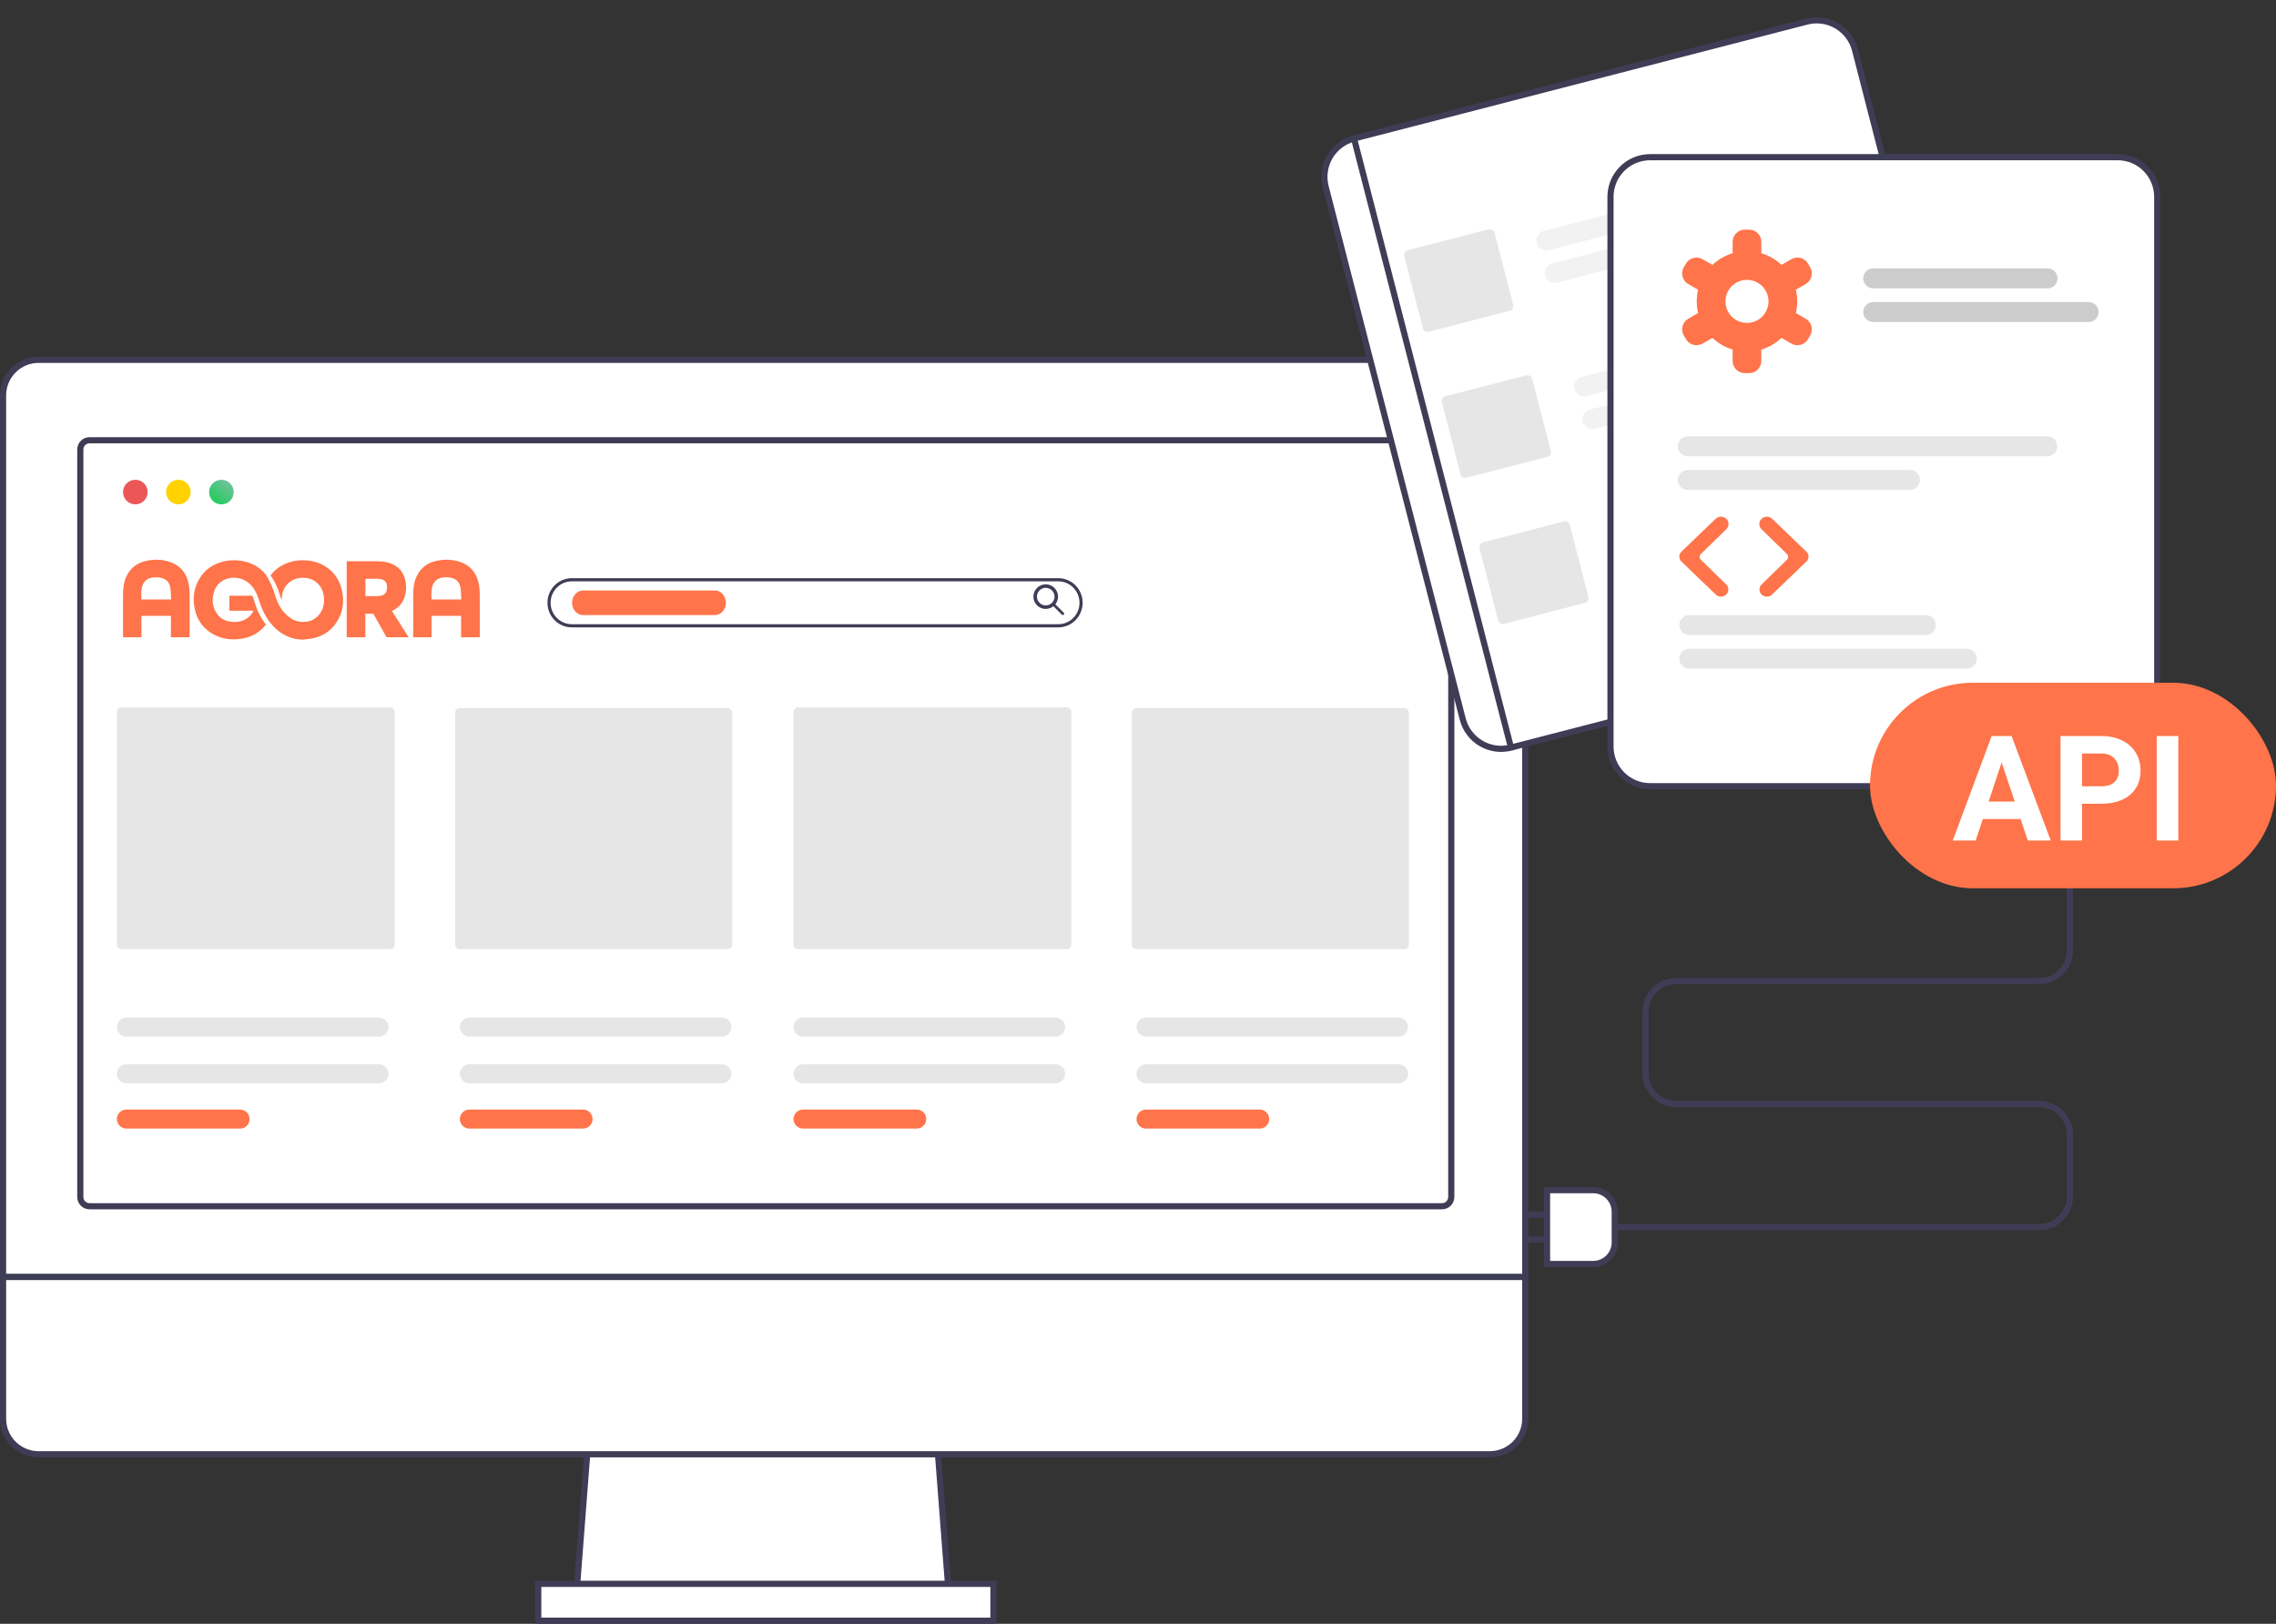<svg width="370" height="264" viewBox="0 0 370 264" fill="none" xmlns="http://www.w3.org/2000/svg">
<rect x="0" y="0" width="370" height="264" fill="#333333" stroke="none"/>
<path d="M152.277 233.729L154.292 259.927H93.649L95.665 233.729H152.277Z" fill="white" stroke="#3F3D56"/>
<path d="M87.5 263.5V257.5H161.5V263.5H87.5Z" fill="white" stroke="#3F3D56"/>
<path d="M6.277 58.5H242.181C242.94 58.5 243.691 58.649 244.392 58.94C245.093 59.23 245.73 59.656 246.266 60.192C246.802 60.728 247.228 61.365 247.518 62.066C247.809 62.767 247.958 63.518 247.958 64.277V207.621H0.5V64.277C0.5 62.745 1.109 61.275 2.192 60.192C3.275 59.109 4.745 58.5 6.277 58.5Z" fill="white" stroke="#3F3D56"/>
<path d="M0.5 230.659V207.621H247.958V230.659C247.958 232.191 247.349 233.661 246.266 234.744C245.183 235.827 243.713 236.436 242.181 236.436H6.277C5.518 236.436 4.767 236.287 4.066 235.996C3.365 235.706 2.728 235.281 2.192 234.744C1.656 234.208 1.23 233.571 0.94 232.87C0.649 232.169 0.5 231.418 0.5 230.659Z" fill="white" stroke="#3F3D56"/>
<path d="M14.555 71.577H234.428C235.257 71.577 235.928 72.248 235.928 73.077V194.613C235.928 195.442 235.257 196.113 234.428 196.113H14.555C13.726 196.113 13.055 195.442 13.055 194.613V73.077C13.055 72.248 13.726 71.577 14.555 71.577Z" fill="white" stroke="#3F3D56"/>
<path fill-rule="evenodd" clip-rule="evenodd" d="M27.813 97.46C27.785 96.868 27.792 96.315 27.727 95.771C27.615 94.822 27.166 94.181 26.266 93.961C25.833 93.856 25.361 93.837 24.915 93.879C23.9 93.975 23.266 94.568 23.061 95.539C22.928 96.171 22.972 96.81 22.976 97.46H27.813ZM27.786 103.611V100.129H22.991V103.613H20.018C20.012 103.526 20.003 103.439 20.003 103.351C20.002 101.078 19.996 98.805 20.004 96.532C20.008 95.504 20.154 94.5 20.623 93.568C21.271 92.28 22.329 91.517 23.699 91.203C24.97 90.911 26.243 90.921 27.504 91.318C29.189 91.849 30.209 93.006 30.617 94.706C30.759 95.298 30.811 95.924 30.817 96.536C30.839 98.835 30.826 101.134 30.826 103.433C30.826 103.484 30.819 103.535 30.814 103.611H27.786Z" fill="#FF744A"/>
<path fill-rule="evenodd" clip-rule="evenodd" d="M74.983 97.46C74.955 96.868 74.962 96.315 74.898 95.771C74.785 94.822 74.336 94.181 73.436 93.961C73.003 93.856 72.531 93.837 72.085 93.879C71.07 93.975 70.436 94.568 70.232 95.539C70.099 96.171 70.142 96.81 70.146 97.46H74.983ZM74.956 103.611V100.129H70.161V103.613H67.189C67.182 103.526 67.173 103.439 67.173 103.351C67.172 101.078 67.166 98.805 67.174 96.532C67.178 95.504 67.325 94.5 67.793 93.568C68.441 92.28 69.499 91.517 70.869 91.203C72.141 90.911 73.413 90.921 74.674 91.318C76.359 91.849 77.379 93.006 77.787 94.706C77.93 95.298 77.981 95.924 77.987 96.536C78.009 98.835 77.996 101.134 77.996 103.433C77.996 103.484 77.989 103.535 77.984 103.611H74.956Z" fill="#FF744A"/>
<path fill-rule="evenodd" clip-rule="evenodd" d="M59.404 96.918C60.095 96.918 60.769 96.941 61.44 96.913C62.551 96.868 62.972 96.379 62.909 95.263C62.877 94.709 62.549 94.298 62.014 94.176C61.788 94.125 61.553 94.099 61.321 94.095C60.763 94.083 60.203 94.09 59.644 94.092C59.559 94.093 59.474 94.111 59.404 94.119V96.918ZM56.359 91.251C57.279 91.251 58.176 91.251 59.073 91.251C59.932 91.252 60.793 91.233 61.652 91.261C62.511 91.291 63.351 91.448 64.114 91.884C65.198 92.501 65.774 93.465 65.953 94.687C66.068 95.474 66.019 96.257 65.786 97.017C65.485 98 64.869 98.729 63.962 99.205C63.882 99.246 63.801 99.286 63.707 99.333C64.615 100.752 65.518 102.164 66.444 103.613H62.844C62.137 102.354 61.417 101.074 60.691 99.779H59.395V103.614H56.359V91.251Z" fill="#FF744A"/>
<path fill-rule="evenodd" clip-rule="evenodd" d="M55.453 95.476C54.672 92.79 52.319 91.229 49.627 91.096C48.857 91.059 48.096 91.125 47.351 91.33C45.971 91.708 44.828 92.422 43.988 93.546C44.601 94.415 45.108 95.447 45.475 96.673C45.572 97.001 45.681 97.301 45.794 97.586C45.758 96.376 46.206 95.234 47.236 94.514C47.772 94.14 48.471 93.934 49.218 93.933C51.141 93.912 52.445 95.238 52.643 96.948C52.771 98.052 52.586 99.065 51.876 99.932C51.08 100.901 50.02 101.219 48.843 101.088L48.849 101.099L48.775 101.081C48.745 101.078 48.718 101.077 48.688 101.073C48.6 101.06 48.514 101.044 48.428 101.027C47.921 100.904 47.487 100.678 47.105 100.392C45.737 99.468 45.06 97.894 44.76 96.89C44.362 95.557 43.833 94.38 43.211 93.407C42.306 92.316 41.176 91.617 39.84 91.305C39.389 91.191 38.92 91.121 38.435 91.096C37.666 91.057 36.905 91.125 36.158 91.328C34.59 91.754 33.327 92.612 32.467 94.015C31.52 95.561 31.284 97.245 31.659 99.002C32.044 100.807 33.024 102.204 34.646 103.104C35.998 103.856 37.445 104.074 38.971 103.891C40.51 103.707 41.834 103.092 42.896 101.95C43.018 101.819 43.129 101.686 43.236 101.551C42.451 100.553 41.829 99.338 41.415 97.95C41.293 97.541 41.167 97.178 41.034 96.853H37.292V99.289H41.195C40.982 99.808 40.654 100.185 40.234 100.483C39.416 101.066 38.486 101.196 37.524 101.083C36.614 100.977 35.83 100.579 35.291 99.805C34.446 98.591 34.368 97.268 34.904 95.924C35.492 94.452 36.94 93.814 38.359 93.941V93.946C38.399 93.948 38.438 93.95 38.477 93.953C38.734 93.984 38.987 94.048 39.235 94.129L39.219 94.086L39.463 94.201H39.464C39.464 94.201 39.465 94.202 39.466 94.203L39.617 94.275C39.646 94.288 39.673 94.306 39.701 94.32C39.786 94.363 39.871 94.405 39.95 94.456C40.98 95.058 41.645 96.036 42.128 97.654C43.186 101.192 45.51 103.525 48.35 103.921C48.631 103.959 48.916 103.987 49.207 104C49.747 103.93 50.293 103.893 50.824 103.784C52.242 103.495 53.456 102.805 54.354 101.66C55.806 99.81 56.102 97.707 55.453 95.476Z" fill="#FF744A"/>
<path d="M19.748 115C19.55 115 19.36 115.079 19.219 115.219C19.079 115.36 19 115.55 19 115.748V153.566C19 153.764 19.079 153.954 19.219 154.094C19.36 154.235 19.55 154.314 19.748 154.314H63.421C63.62 154.314 63.81 154.235 63.95 154.094C64.09 153.954 64.169 153.764 64.169 153.566V115.748C64.169 115.55 64.09 115.36 63.95 115.219C63.81 115.079 63.62 115 63.421 115H19.748Z" fill="#E6E6E6"/>
<path d="M129.748 115C129.55 115 129.36 115.079 129.219 115.219C129.079 115.36 129 115.55 129 115.748V153.566C129 153.764 129.079 153.954 129.219 154.094C129.36 154.235 129.55 154.314 129.748 154.314H173.421C173.62 154.314 173.81 154.235 173.95 154.094C174.09 153.954 174.169 153.764 174.169 153.566V115.748C174.169 115.55 174.09 115.36 173.95 115.219C173.81 115.079 173.62 115 173.421 115H129.748Z" fill="#E6E6E6"/>
<path d="M74.748 115.123C74.55 115.123 74.36 115.202 74.219 115.342C74.079 115.483 74 115.673 74 115.871V153.567C74 153.765 74.079 153.956 74.219 154.096C74.36 154.236 74.55 154.315 74.748 154.315H118.282C118.481 154.315 118.671 154.236 118.811 154.096C118.951 153.956 119.03 153.765 119.03 153.567V115.871C119.03 115.673 118.951 115.483 118.811 115.342C118.671 115.202 118.481 115.123 118.282 115.123H74.748Z" fill="#E6E6E6"/>
<path d="M184.748 115.123C184.55 115.123 184.36 115.202 184.219 115.342C184.079 115.483 184 115.673 184 115.871V153.567C184 153.765 184.079 153.956 184.219 154.096C184.36 154.236 184.55 154.315 184.748 154.315H228.282C228.481 154.315 228.671 154.236 228.811 154.096C228.951 153.956 229.03 153.765 229.03 153.567V115.871C229.03 115.673 228.951 115.483 228.811 115.342C228.671 115.202 228.481 115.123 228.282 115.123H184.748Z" fill="#E6E6E6"/>
<path d="M20.544 173.034C20.134 173.035 19.741 173.198 19.452 173.488C19.163 173.778 19 174.171 19 174.581C19 174.991 19.163 175.384 19.452 175.674C19.741 175.964 20.134 176.127 20.544 176.128H61.605C62.015 176.127 62.408 175.964 62.697 175.674C62.987 175.384 63.149 174.991 63.149 174.581C63.149 174.171 62.987 173.778 62.697 173.488C62.408 173.198 62.015 173.035 61.605 173.034H20.544Z" fill="#E6E6E6"/>
<path d="M130.544 173.034C130.134 173.035 129.741 173.198 129.452 173.488C129.163 173.778 129 174.171 129 174.581C129 174.991 129.163 175.384 129.452 175.674C129.741 175.964 130.134 176.127 130.544 176.128H171.605C172.015 176.127 172.408 175.964 172.697 175.674C172.987 175.384 173.149 174.991 173.149 174.581C173.149 174.171 172.987 173.778 172.697 173.488C172.408 173.198 172.015 173.035 171.605 173.034H130.544Z" fill="#E6E6E6"/>
<path d="M20.544 180.392C20.134 180.392 19.741 180.556 19.452 180.846C19.163 181.136 19 181.529 19 181.939C19 182.348 19.163 182.741 19.452 183.031C19.741 183.321 20.134 183.485 20.544 183.485H39.032C39.441 183.485 39.834 183.321 40.124 183.031C40.413 182.741 40.576 182.348 40.576 181.939C40.576 181.529 40.413 181.136 40.124 180.846C39.834 180.556 39.441 180.392 39.032 180.392H20.544Z" fill="#FF744A"/>
<path d="M130.544 180.392C130.134 180.392 129.742 180.556 129.452 180.846C129.163 181.136 129 181.529 129 181.939C129 182.348 129.163 182.741 129.452 183.031C129.742 183.321 130.134 183.485 130.544 183.485H149.032C149.441 183.485 149.834 183.321 150.124 183.031C150.413 182.741 150.576 182.348 150.576 181.939C150.576 181.529 150.413 181.136 150.124 180.846C149.834 180.556 149.441 180.392 149.032 180.392H130.544Z" fill="#FF744A"/>
<path d="M76.302 173.034C75.892 173.035 75.499 173.198 75.21 173.488C74.92 173.778 74.758 174.171 74.758 174.581C74.758 174.991 74.92 175.384 75.21 175.674C75.499 175.964 75.892 176.127 76.302 176.128H117.363C117.773 176.127 118.165 175.964 118.455 175.674C118.744 175.384 118.907 174.991 118.907 174.581C118.907 174.171 118.744 173.778 118.455 173.488C118.165 173.198 117.773 173.035 117.363 173.034H76.302Z" fill="#E6E6E6"/>
<path d="M186.302 173.034C185.892 173.035 185.499 173.198 185.21 173.488C184.92 173.778 184.758 174.171 184.758 174.581C184.758 174.991 184.92 175.384 185.21 175.674C185.499 175.964 185.892 176.127 186.302 176.128H227.363C227.773 176.127 228.165 175.964 228.455 175.674C228.744 175.384 228.907 174.991 228.907 174.581C228.907 174.171 228.744 173.778 228.455 173.488C228.165 173.198 227.773 173.035 227.363 173.034H186.302Z" fill="#E6E6E6"/>
<path d="M76.302 180.392C75.892 180.392 75.499 180.556 75.21 180.846C74.92 181.136 74.758 181.529 74.758 181.939C74.758 182.348 74.92 182.741 75.21 183.031C75.499 183.321 75.892 183.485 76.302 183.485H94.79C95.2 183.485 95.592 183.321 95.882 183.031C96.171 182.741 96.334 182.348 96.334 181.939C96.334 181.529 96.171 181.136 95.882 180.846C95.592 180.556 95.2 180.392 94.79 180.392H76.302Z" fill="#FF744A"/>
<path d="M186.302 180.392C185.892 180.392 185.499 180.556 185.21 180.846C184.92 181.136 184.758 181.529 184.758 181.939C184.758 182.348 184.92 182.741 185.21 183.031C185.499 183.321 185.892 183.485 186.302 183.485H204.79C205.2 183.485 205.592 183.321 205.882 183.031C206.171 182.741 206.334 182.348 206.334 181.939C206.334 181.529 206.171 181.136 205.882 180.846C205.592 180.556 205.2 180.392 204.79 180.392H186.302Z" fill="#FF744A"/>
<path d="M20.544 165.435C20.134 165.435 19.741 165.599 19.452 165.889C19.163 166.179 19 166.572 19 166.981C19 167.391 19.163 167.784 19.452 168.074C19.741 168.364 20.134 168.527 20.544 168.528H61.605C62.015 168.527 62.408 168.364 62.697 168.074C62.987 167.784 63.149 167.391 63.149 166.981C63.149 166.572 62.987 166.179 62.697 165.889C62.408 165.599 62.015 165.435 61.605 165.435H20.544Z" fill="#E6E6E6"/>
<path d="M130.544 165.435C130.134 165.435 129.741 165.599 129.452 165.889C129.163 166.179 129 166.572 129 166.981C129 167.391 129.163 167.784 129.452 168.074C129.741 168.364 130.134 168.527 130.544 168.528H171.605C172.015 168.527 172.408 168.364 172.697 168.074C172.987 167.784 173.149 167.391 173.149 166.981C173.149 166.572 172.987 166.179 172.697 165.889C172.408 165.599 172.015 165.435 171.605 165.435H130.544Z" fill="#E6E6E6"/>
<path d="M76.302 165.435C75.892 165.435 75.499 165.599 75.21 165.889C74.92 166.179 74.758 166.572 74.758 166.981C74.758 167.391 74.92 167.784 75.21 168.074C75.499 168.364 75.892 168.527 76.302 168.528H117.363C117.773 168.527 118.165 168.364 118.455 168.074C118.744 167.784 118.907 167.391 118.907 166.981C118.907 166.572 118.744 166.179 118.455 165.889C118.165 165.599 117.773 165.435 117.363 165.435H76.302Z" fill="#E6E6E6"/>
<path d="M186.302 165.435C185.892 165.435 185.499 165.599 185.21 165.889C184.92 166.179 184.758 166.572 184.758 166.981C184.758 167.391 184.92 167.784 185.21 168.074C185.499 168.364 185.892 168.527 186.302 168.528H227.363C227.773 168.527 228.165 168.364 228.455 168.074C228.744 167.784 228.907 167.391 228.907 166.981C228.907 166.572 228.744 166.179 228.455 165.889C228.165 165.599 227.773 165.435 227.363 165.435H186.302Z" fill="#E6E6E6"/>
<path d="M22 82C23.105 82 24 81.105 24 80C24 78.895 23.105 78 22 78C20.895 78 20 78.895 20 80C20 81.105 20.895 82 22 82Z" fill="#EB5757"/>
<path d="M29 82C30.105 82 31 81.105 31 80C31 78.895 30.105 78 29 78C27.895 78 27 78.895 27 80C27 81.105 27.895 82 29 82Z" fill="#FFD200"/>
<path d="M36 82C37.105 82 38 81.105 38 80C38 78.895 37.105 78 36 78C34.895 78 34 78.895 34 80C34 81.105 34.895 82 36 82Z" fill="url(#paint0_linear_6657_48360)"/>
<path d="M172.045 102H92.954C91.906 102 90.9 101.579 90.158 100.828C89.417 100.078 89 99.061 89 98C89 96.939 89.417 95.922 90.158 95.172C90.9 94.421 91.906 94 92.954 94H172.045C173.094 94 174.1 94.421 174.842 95.172C175.583 95.922 176 96.939 176 98C176 99.061 175.583 100.078 174.842 100.828C174.1 101.579 173.094 102 172.045 102ZM92.954 94.516C92.041 94.516 91.165 94.883 90.519 95.537C89.873 96.19 89.51 97.076 89.51 98C89.51 98.924 89.873 99.81 90.519 100.463C91.165 101.117 92.041 101.484 92.954 101.484H172.045C172.959 101.484 173.835 101.117 174.481 100.463C175.127 99.81 175.49 98.924 175.49 98C175.49 97.076 175.127 96.19 174.481 95.537C173.835 94.883 172.959 94.516 172.045 94.516H92.954Z" fill="#3F3D56"/>
<path d="M116.214 100H94.786C94.312 100 93.858 99.789 93.523 99.414C93.188 99.039 93 98.53 93 98C93 97.47 93.188 96.961 93.523 96.586C93.858 96.211 94.312 96 94.786 96H116.214C116.688 96 117.142 96.211 117.477 96.586C117.812 96.961 118 97.47 118 98C118 98.53 117.812 99.039 117.477 99.414C117.142 99.789 116.688 100 116.214 100Z" fill="#FF744A"/>
<path d="M170 99C169.604 99 169.218 98.883 168.889 98.663C168.56 98.443 168.304 98.131 168.152 97.765C168.001 97.4 167.961 96.998 168.038 96.61C168.116 96.222 168.306 95.865 168.586 95.586C168.865 95.306 169.222 95.116 169.61 95.038C169.998 94.961 170.4 95.001 170.765 95.152C171.131 95.304 171.443 95.56 171.663 95.889C171.883 96.218 172 96.604 172 97C171.999 97.53 171.789 98.039 171.414 98.414C171.039 98.788 170.53 98.999 170 99ZM170 95.571C169.717 95.571 169.441 95.655 169.206 95.812C168.971 95.969 168.788 96.192 168.68 96.453C168.572 96.714 168.544 97.002 168.599 97.279C168.654 97.556 168.79 97.81 168.99 98.01C169.19 98.21 169.444 98.346 169.721 98.401C169.998 98.456 170.286 98.428 170.547 98.32C170.808 98.212 171.031 98.029 171.188 97.794C171.345 97.559 171.429 97.282 171.429 97C171.428 96.621 171.277 96.258 171.01 95.99C170.742 95.722 170.379 95.572 170 95.571Z" fill="#3F3D56"/>
<path d="M172.778 100C172.749 100 172.721 99.994 172.694 99.983C172.667 99.972 172.642 99.956 172.622 99.935L171.065 98.378C171.044 98.358 171.028 98.333 171.017 98.306C171.006 98.279 171 98.251 171 98.222C171 98.192 171.006 98.164 171.017 98.137C171.028 98.11 171.044 98.085 171.065 98.065C171.085 98.044 171.11 98.028 171.137 98.017C171.164 98.006 171.192 98 171.222 98C171.251 98 171.279 98.006 171.306 98.017C171.333 98.028 171.358 98.044 171.378 98.065L172.935 99.622C172.966 99.653 172.987 99.692 172.996 99.735C173.004 99.778 173 99.823 172.983 99.863C172.966 99.904 172.938 99.938 172.902 99.963C172.865 99.987 172.822 100 172.778 100L172.778 100Z" fill="#3F3D56"/>
<path d="M245.633 121.541L245.633 121.541L319.227 102.536L319.227 102.536L319.24 102.533C320.889 102.105 322.301 101.04 323.166 99.571C324.032 98.102 324.28 96.348 323.857 94.696L301.564 8.132C301.137 6.48 300.073 5.066 298.606 4.199C297.139 3.333 295.389 3.084 293.739 3.508L287.651 5.08L226.208 20.947L220.12 22.519L245.633 121.541ZM245.633 121.541L245.62 121.544C243.971 121.968 242.22 121.72 240.753 120.853C239.286 119.986 238.222 118.572 237.795 116.921L215.503 30.357C215.079 28.704 215.328 26.951 216.193 25.482C217.059 24.012 218.471 22.947 220.119 22.52L245.633 121.541Z" fill="white" stroke="#3F3D56"/>
<path d="M289.019 31.056L251.789 40.67C251.373 40.777 250.932 40.715 250.562 40.496C250.192 40.278 249.924 39.921 249.817 39.505C249.71 39.088 249.772 38.646 249.99 38.276C250.208 37.906 250.565 37.637 250.98 37.53L288.21 27.916C288.626 27.809 289.067 27.872 289.436 28.09C289.806 28.309 290.074 28.665 290.181 29.081C290.288 29.497 290.226 29.939 290.008 30.309C289.79 30.68 289.434 30.948 289.019 31.056Z" fill="#F2F2F2"/>
<path d="M296.849 34.684L253.152 45.968C252.737 46.075 252.295 46.013 251.925 45.795C251.555 45.576 251.287 45.219 251.18 44.803C251.073 44.387 251.135 43.945 251.354 43.574C251.572 43.204 251.928 42.935 252.344 42.828L296.041 31.544C296.456 31.437 296.898 31.499 297.268 31.718C297.637 31.936 297.905 32.293 298.013 32.709C298.12 33.126 298.058 33.568 297.839 33.938C297.621 34.308 297.265 34.577 296.849 34.684Z" fill="#F2F2F2"/>
<path d="M295.136 54.802L257.906 64.416C257.7 64.469 257.486 64.481 257.275 64.451C257.065 64.422 256.862 64.351 256.679 64.242C256.496 64.134 256.336 63.991 256.208 63.821C256.08 63.651 255.987 63.457 255.934 63.251C255.881 63.045 255.869 62.83 255.899 62.619C255.928 62.408 255.999 62.206 256.107 62.022C256.215 61.839 256.359 61.678 256.528 61.55C256.698 61.422 256.892 61.329 257.098 61.276L294.327 51.662C294.533 51.609 294.747 51.597 294.958 51.627C295.168 51.656 295.371 51.727 295.554 51.836C295.737 51.944 295.897 52.087 296.025 52.257C296.153 52.427 296.246 52.621 296.299 52.827C296.352 53.033 296.364 53.248 296.335 53.459C296.305 53.67 296.234 53.873 296.126 54.056C296.018 54.239 295.875 54.4 295.705 54.528C295.535 54.656 295.342 54.749 295.136 54.802Z" fill="#F2F2F2"/>
<path d="M302.966 58.43L259.27 69.715C259.064 69.768 258.849 69.78 258.639 69.75C258.428 69.72 258.226 69.649 258.042 69.541C257.859 69.433 257.699 69.29 257.571 69.119C257.444 68.949 257.35 68.756 257.297 68.549C257.244 68.343 257.232 68.129 257.262 67.918C257.292 67.707 257.363 67.504 257.471 67.321C257.579 67.137 257.722 66.977 257.892 66.849C258.062 66.721 258.255 66.628 258.461 66.575L302.158 55.29C302.574 55.183 303.015 55.245 303.385 55.464C303.755 55.682 304.023 56.039 304.13 56.456C304.237 56.872 304.175 57.314 303.957 57.684C303.738 58.055 303.382 58.323 302.966 58.43Z" fill="#F2F2F2"/>
<path d="M301.248 78.549L264.018 88.163C263.603 88.27 263.162 88.207 262.792 87.989C262.422 87.77 262.155 87.413 262.047 86.997C261.94 86.581 262.002 86.139 262.22 85.769C262.438 85.399 262.794 85.13 263.21 85.023L300.439 75.409C300.855 75.301 301.297 75.364 301.666 75.582C302.036 75.801 302.304 76.157 302.411 76.574C302.519 76.99 302.456 77.432 302.238 77.802C302.02 78.173 301.664 78.441 301.248 78.549Z" fill="#F2F2F2"/>
<path d="M309.081 82.177L265.384 93.461C265.178 93.514 264.964 93.526 264.753 93.497C264.542 93.467 264.34 93.396 264.156 93.288C263.973 93.18 263.813 93.037 263.685 92.866C263.557 92.696 263.464 92.502 263.411 92.296C263.358 92.09 263.346 91.875 263.375 91.664C263.405 91.453 263.476 91.25 263.584 91.067C263.693 90.883 263.836 90.723 264.006 90.595C264.176 90.467 264.37 90.374 264.576 90.321L308.272 79.037C308.688 78.929 309.13 78.992 309.499 79.21C309.869 79.429 310.137 79.785 310.245 80.202C310.352 80.618 310.289 81.06 310.071 81.431C309.853 81.801 309.497 82.069 309.081 82.177Z" fill="#F2F2F2"/>
<path d="M245.431 50.528L232.256 53.93C232.057 53.981 231.845 53.951 231.668 53.846C231.491 53.742 231.362 53.571 231.31 53.371L228.286 41.627C228.235 41.428 228.265 41.216 228.37 41.038C228.474 40.861 228.645 40.732 228.844 40.68L242.019 37.278C242.219 37.227 242.43 37.257 242.607 37.362C242.785 37.466 242.913 37.637 242.965 37.837L245.989 49.581C246.04 49.78 246.01 49.992 245.906 50.17C245.801 50.347 245.631 50.476 245.431 50.528Z" fill="#E6E6E6"/>
<path d="M251.548 74.274L238.373 77.677C238.174 77.728 237.962 77.698 237.785 77.593C237.608 77.488 237.479 77.317 237.428 77.118L234.403 65.374C234.352 65.174 234.382 64.963 234.487 64.785C234.591 64.607 234.762 64.479 234.961 64.427L248.136 61.025C248.336 60.973 248.547 61.004 248.725 61.108C248.902 61.213 249.03 61.384 249.082 61.583L252.106 73.327C252.158 73.527 252.128 73.739 252.023 73.916C251.918 74.094 251.748 74.223 251.548 74.274Z" fill="#E6E6E6"/>
<path d="M257.662 98.02L244.487 101.422C244.287 101.473 244.076 101.443 243.898 101.339C243.721 101.234 243.593 101.063 243.541 100.864L240.517 89.12C240.465 88.92 240.495 88.708 240.6 88.531C240.705 88.353 240.875 88.224 241.075 88.173L254.25 84.77C254.449 84.719 254.661 84.749 254.838 84.854C255.015 84.959 255.144 85.129 255.195 85.329L258.22 97.073C258.271 97.273 258.241 97.484 258.136 97.662C258.032 97.84 257.861 97.968 257.662 98.02Z" fill="#E6E6E6"/>
<path d="M263.697 27.442C264.901 26.236 266.534 25.558 268.237 25.556H344.266C345.969 25.558 347.601 26.236 348.806 27.442C350.01 28.648 350.688 30.284 350.69 31.99V121.386C350.688 123.092 350.01 124.728 348.806 125.934C347.601 127.14 345.968 127.818 344.265 127.82H268.237C266.534 127.818 264.901 127.14 263.697 125.934C262.492 124.728 261.814 123.092 261.812 121.386V31.989C261.814 30.284 262.492 28.648 263.697 27.442Z" fill="white" stroke="#3F3D56"/>
<path d="M332.822 74.18H274.375C274.162 74.18 273.951 74.138 273.755 74.057C273.558 73.976 273.379 73.856 273.229 73.706C273.078 73.555 272.959 73.376 272.877 73.18C272.796 72.983 272.754 72.772 272.754 72.559C272.754 72.346 272.796 72.135 272.877 71.938C272.959 71.741 273.078 71.562 273.229 71.412C273.379 71.261 273.558 71.141 273.755 71.06C273.951 70.979 274.162 70.937 274.375 70.937H332.822C333.251 70.938 333.663 71.109 333.966 71.413C334.269 71.717 334.44 72.129 334.44 72.559C334.44 72.988 334.269 73.4 333.966 73.704C333.663 74.008 333.251 74.18 332.822 74.18Z" fill="#E6E6E6"/>
<path d="M310.501 79.652H274.375C274.162 79.652 273.951 79.61 273.755 79.529C273.558 79.448 273.379 79.328 273.229 79.178C273.078 79.027 272.959 78.848 272.877 78.651C272.796 78.455 272.754 78.244 272.754 78.031C272.754 77.817 272.796 77.606 272.877 77.41C272.959 77.213 273.078 77.034 273.229 76.883C273.379 76.733 273.558 76.613 273.755 76.532C273.951 76.451 274.162 76.409 274.375 76.409H310.501C310.931 76.409 311.343 76.58 311.646 76.884C311.95 77.188 312.12 77.6 312.12 78.031C312.12 78.46 311.95 78.873 311.646 79.177C311.343 79.481 310.931 79.652 310.501 79.652Z" fill="#E6E6E6"/>
<path d="M313.068 103.243H274.621C274.408 103.243 274.197 103.201 274.001 103.12C273.804 103.038 273.625 102.919 273.475 102.768C273.324 102.618 273.205 102.439 273.123 102.242C273.042 102.045 273 101.834 273 101.621C273 101.408 273.042 101.197 273.123 101C273.205 100.804 273.324 100.625 273.475 100.474C273.625 100.324 273.804 100.204 274.001 100.123C274.197 100.042 274.408 100 274.621 100H313.068C313.498 100 313.91 100.171 314.213 100.475C314.517 100.779 314.688 101.191 314.688 101.621C314.688 102.051 314.517 102.464 314.213 102.768C313.91 103.072 313.498 103.243 313.068 103.243Z" fill="#E6E6E6"/>
<path d="M319.747 108.714H274.621C274.408 108.715 274.197 108.673 274.001 108.592C273.804 108.51 273.625 108.391 273.475 108.24C273.324 108.09 273.205 107.911 273.123 107.714C273.042 107.517 273 107.306 273 107.093C273 106.88 273.042 106.669 273.123 106.472C273.205 106.275 273.324 106.097 273.475 105.946C273.625 105.795 273.804 105.676 274.001 105.595C274.197 105.513 274.408 105.471 274.621 105.472H319.747C319.96 105.471 320.171 105.513 320.368 105.595C320.564 105.676 320.743 105.795 320.893 105.946C321.044 106.097 321.163 106.275 321.245 106.472C321.326 106.669 321.368 106.88 321.368 107.093C321.368 107.306 321.326 107.517 321.245 107.714C321.163 107.911 321.044 108.09 320.893 108.24C320.743 108.391 320.564 108.51 320.368 108.592C320.171 108.673 319.96 108.715 319.747 108.714Z" fill="#E6E6E6"/>
<path d="M332.863 46.88H304.518C304.088 46.88 303.676 46.71 303.373 46.406C303.069 46.102 302.898 45.689 302.898 45.259C302.898 44.829 303.069 44.417 303.373 44.113C303.676 43.809 304.088 43.638 304.518 43.638H332.863C333.293 43.638 333.705 43.809 334.008 44.113C334.312 44.417 334.482 44.829 334.482 45.259C334.482 45.689 334.312 46.102 334.008 46.406C333.705 46.71 333.293 46.88 332.863 46.88Z" fill="#CCCCCC"/>
<path d="M339.542 52.353H304.518C304.305 52.353 304.094 52.311 303.898 52.229C303.702 52.148 303.523 52.028 303.373 51.878C303.222 51.727 303.103 51.548 303.022 51.352C302.94 51.155 302.898 50.944 302.898 50.731C302.898 50.518 302.94 50.307 303.022 50.111C303.103 49.914 303.222 49.735 303.373 49.585C303.523 49.434 303.702 49.315 303.898 49.233C304.094 49.152 304.305 49.11 304.518 49.11H339.542C339.972 49.11 340.383 49.281 340.687 49.585C340.991 49.889 341.161 50.301 341.161 50.731C341.161 51.161 340.991 51.574 340.687 51.878C340.383 52.182 339.972 52.353 339.542 52.353Z" fill="#CCCCCC"/>
<path fill-rule="evenodd" clip-rule="evenodd" d="M283.999 60.667C283.69 60.667 283.535 60.667 283.405 60.65C282.507 60.531 281.801 59.825 281.683 58.928C281.666 58.798 281.666 58.643 281.666 58.333V56.828C280.424 56.459 279.305 55.801 278.388 54.934L277.083 55.687C276.815 55.842 276.681 55.919 276.56 55.97C275.724 56.316 274.759 56.058 274.208 55.34C274.128 55.236 274.051 55.101 273.896 54.833L273.896 54.833L273.896 54.833L273.896 54.833L273.896 54.833C273.741 54.565 273.664 54.431 273.613 54.31C273.267 53.474 273.525 52.509 274.244 51.958C274.348 51.878 274.482 51.801 274.75 51.646L274.75 51.646L274.75 51.646L276.053 50.893C275.909 50.286 275.833 49.652 275.833 49C275.833 48.348 275.909 47.714 276.053 47.106L274.75 46.354C274.482 46.199 274.348 46.122 274.244 46.042C273.525 45.491 273.267 44.526 273.613 43.69C273.663 43.569 273.741 43.435 273.896 43.166L273.896 43.166C274.051 42.898 274.128 42.764 274.208 42.66C274.759 41.942 275.723 41.684 276.56 42.03C276.681 42.08 276.815 42.158 277.083 42.312L278.388 43.066C279.305 42.198 280.424 41.541 281.666 41.171V39.667C281.666 39.357 281.666 39.202 281.683 39.072C281.801 38.175 282.507 37.468 283.405 37.35C283.535 37.333 283.69 37.333 283.999 37.333C284.309 37.333 284.464 37.333 284.594 37.35C285.491 37.468 286.197 38.175 286.315 39.072C286.333 39.202 286.333 39.357 286.333 39.667V41.172C287.575 41.541 288.693 42.198 289.61 43.066L290.916 42.312C291.184 42.158 291.318 42.08 291.439 42.03C292.275 41.684 293.24 41.942 293.791 42.66C293.871 42.764 293.948 42.898 294.103 43.166L294.103 43.167C294.258 43.435 294.335 43.569 294.385 43.69C294.732 44.526 294.473 45.491 293.755 46.042C293.651 46.122 293.517 46.199 293.249 46.354L293.249 46.354L293.249 46.354L291.945 47.107C292.09 47.714 292.166 48.348 292.166 49C292.166 49.652 292.09 50.286 291.945 50.893L293.249 51.646L293.249 51.646L293.249 51.646L293.249 51.646C293.517 51.801 293.651 51.878 293.755 51.958C294.473 52.509 294.732 53.474 294.385 54.31C294.335 54.431 294.258 54.565 294.103 54.833L294.103 54.833C293.948 55.101 293.871 55.235 293.791 55.339C293.24 56.057 292.275 56.316 291.439 55.97C291.318 55.919 291.184 55.842 290.916 55.687L290.916 55.687L289.61 54.934C288.693 55.801 287.575 56.459 286.333 56.828V58.333C286.333 58.643 286.333 58.798 286.315 58.928C286.197 59.825 285.491 60.531 284.594 60.65C284.464 60.667 284.309 60.667 283.999 60.667ZM283.999 52.5C285.932 52.5 287.499 50.933 287.499 49C287.499 47.067 285.932 45.5 283.999 45.5C282.066 45.5 280.499 47.067 280.499 49C280.499 50.933 282.066 52.5 283.999 52.5Z" fill="#FF744A"/>
<path d="M263 199.5C263 199.5 305.916 199.5 331.503 199.5C334.264 199.5 336.5 197.261 336.5 194.5V184.5C336.5 181.739 334.261 179.5 331.5 179.5H272.5C269.739 179.5 267.5 177.261 267.5 174.5V164.5C267.5 161.739 269.739 159.5 272.5 159.5H331.5C334.261 159.5 336.5 157.261 336.5 154.5V144" stroke="#3F3D56"/>
<path d="M251.5 193.5H259C260.933 193.5 262.5 195.067 262.5 197V202C262.5 203.933 260.933 205.5 259 205.5H251.5V193.5Z" fill="white" stroke="#3F3D56"/>
<line x1="251" y1="197.5" x2="248" y2="197.5" stroke="#3F3D56"/>
<line x1="251" y1="201.5" x2="248" y2="201.5" stroke="#3F3D56"/>
<path d="M279.77 97C279.455 97.001 279.152 96.88 278.928 96.665L273.346 91.299C273.236 91.194 273.149 91.069 273.09 90.93C273.031 90.792 273 90.644 273 90.494C273 90.344 273.031 90.195 273.09 90.057C273.149 89.919 273.236 89.793 273.346 89.688L278.906 84.344C279.137 84.123 279.449 83.999 279.774 84C280.099 84.001 280.41 84.127 280.64 84.35C280.871 84.574 281 84.879 281 85.196C281 85.514 280.871 85.818 280.64 86.043L276.509 90.064C276.38 90.19 276.308 90.36 276.308 90.537C276.308 90.715 276.38 90.885 276.509 91.01L280.618 95.01C280.786 95.173 280.9 95.38 280.946 95.607C280.993 95.833 280.969 96.068 280.878 96.281C280.787 96.494 280.634 96.676 280.436 96.804C280.239 96.932 280.007 97 279.77 97V97Z" fill="#FF744A"/>
<path d="M287.23 97C286.993 97 286.761 96.932 286.564 96.804C286.367 96.676 286.213 96.494 286.122 96.281C286.032 96.068 286.008 95.833 286.054 95.607C286.101 95.38 286.215 95.173 286.383 95.01L290.491 91.01C290.62 90.885 290.692 90.715 290.692 90.537C290.692 90.36 290.62 90.19 290.491 90.064L286.36 86.043C286.246 85.932 286.155 85.8 286.094 85.655C286.032 85.509 286 85.354 286 85.196C286 85.039 286.032 84.883 286.094 84.738C286.155 84.593 286.246 84.461 286.36 84.35C286.591 84.127 286.902 84.001 287.226 84C287.551 83.999 287.863 84.123 288.095 84.344L293.654 89.688C293.764 89.793 293.851 89.919 293.91 90.057C293.969 90.195 294 90.344 294 90.494C294 90.644 293.969 90.792 293.91 90.93C293.851 91.069 293.764 91.194 293.654 91.299L288.072 96.665C287.848 96.88 287.545 97.001 287.23 97Z" fill="#FF744A"/>
<rect x="304" y="111" width="66" height="33.418" rx="16.709" fill="#FF744A"/>
<path d="M328.477 133.157H322.339L321.172 136.658H317.449L323.774 119.666H327.019L333.379 136.658H329.656L328.477 133.157ZM323.284 130.321H327.532L325.396 123.961L323.284 130.321ZM338.467 130.672V136.658H334.966V119.666H341.595C342.871 119.666 343.991 119.9 344.956 120.367C345.928 120.833 346.675 121.499 347.197 122.362C347.718 123.218 347.979 124.194 347.979 125.291C347.979 126.956 347.407 128.271 346.263 129.236C345.127 130.193 343.552 130.672 341.537 130.672H338.467ZM338.467 127.836H341.595C342.521 127.836 343.225 127.618 343.707 127.182C344.197 126.746 344.442 126.124 344.442 125.315C344.442 124.482 344.197 123.809 343.707 123.296C343.217 122.782 342.54 122.518 341.677 122.502H338.467V127.836ZM354.117 136.658H350.616V119.666H354.117V136.658Z" fill="white"/>
<defs>
<linearGradient id="paint0_linear_6657_48360" x1="34.766" y1="81.946" x2="37.465" y2="78.587" gradientUnits="userSpaceOnUse">
<stop stop-color="#1FCC5A"/>
<stop offset="1" stop-color="#6FC29A"/>
</linearGradient>
</defs>
</svg>
